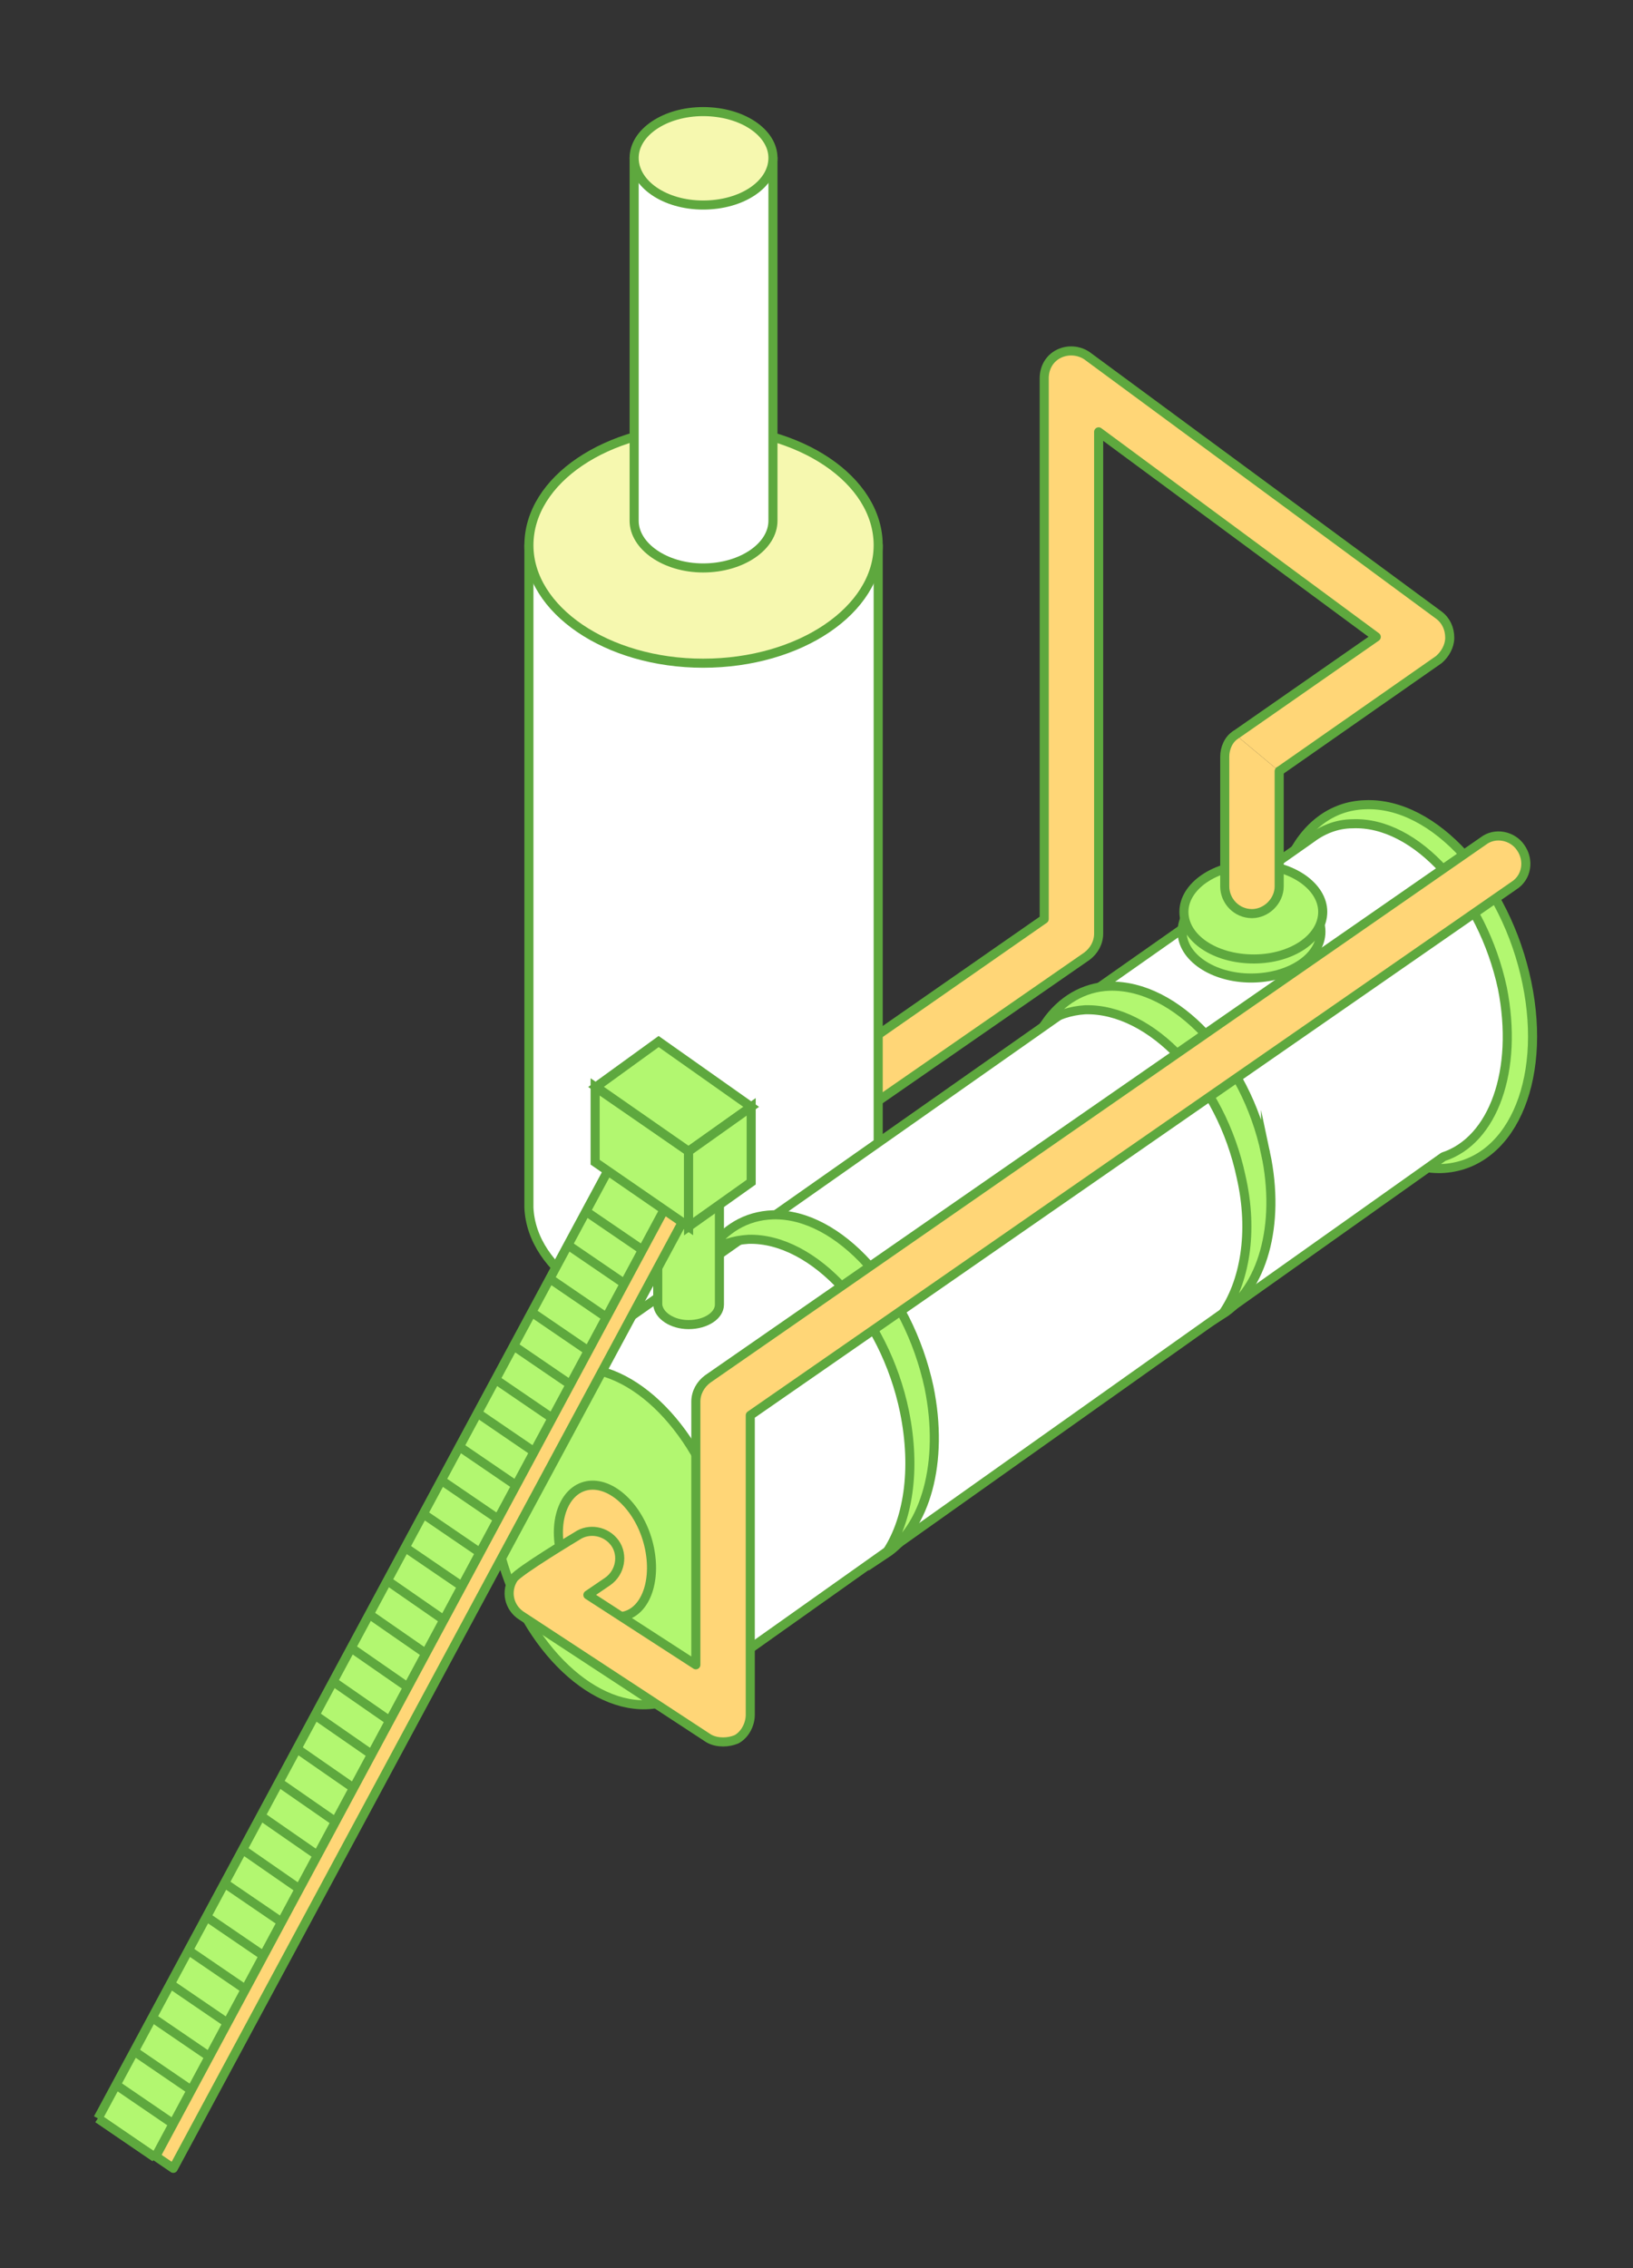 <svg version="1.2" xmlns="http://www.w3.org/2000/svg" viewBox="0 0 180 250" width="180" height="250">
	<rect x="0" y="0" width="180" height="250" fill="#333333" stroke="none"/>
	<title>f_018654258809c6ee-ai</title>
	<style>
		.s0 { fill: #ffd677;stroke: #5ea83e;stroke-linecap: round;stroke-linejoin: round } 
		.s1 { fill: #ffffff;stroke: #5ea83e;stroke-linecap: round;stroke-linejoin: round } 
		.s2 { fill: #f6f8af;stroke: #5ea83e;stroke-linecap: round;stroke-linejoin: round } 
		.s3 { fill: #b2f770;stroke: #5ea83e;stroke-miterlimit:10 } 
		.s4 { fill: none;stroke: #000000;stroke-linecap: round;stroke-linejoin: round } 
		.s5 { fill: none;stroke: #000000;stroke-linejoin: round } 
		.s6 { opacity: .3;fill: none;stroke: #000000;stroke-miterlimit:10 } 
	</style>
	<g id="Слой 1">
	</g>
	<g id="Слой 2">
		<g id="&lt;Group&gt;">
		</g>
		<path id="&lt;Path&gt;" class="s0" d="m136.2 81l15.5-10.8-30.6-22.6v55.3c0 1-0.5 1.9-1.3 2.5l-32.9 22.8c-0.5 0.3-1.1 0.5-1.7 0.5-0.9 0-1.9-0.4-2.5-1.3-0.9-1.3-0.6-3.2 0.8-4.1l31.6-22v-59.6c0-1.2 0.6-2.2 1.6-2.7 1-0.5 2.2-0.4 3.1 0.2l38.8 28.6c0.8 0.6 1.2 1.5 1.2 2.5 0 0.9-0.5 1.8-1.2 2.4l-17.6 12.3"/>
		<path id="&lt;Path&gt;" class="s1" d="m58.3 60.1v73c0.3 7 8.8 12.6 19.2 12.6 10.5 0 19-5.6 19.3-12.6v-73z"/>
		<path id="&lt;Path&gt;" class="s2" d="m96.8 60.1c0 7.1-8.6 13-19.3 13-10.6 0-19.2-5.9-19.2-13 0-7.2 8.6-13 19.2-13 10.7 0 19.3 5.8 19.3 13z"/>
		<path id="&lt;Path&gt;" class="s1" d="m69.9 17.4v40c0 2.8 3.4 5.2 7.6 5.2 4.3 0 7.7-2.4 7.7-5.2v-40z"/>
		<path id="&lt;Path&gt;" class="s2" d="m85.2 17.4c0 2.9-3.4 5.2-7.7 5.2-4.2 0-7.6-2.3-7.6-5.2 0-2.8 3.4-5.1 7.6-5.1 4.3 0 7.7 2.3 7.7 5.1z"/>
		<path id="&lt;Path&gt;" class="s3" d="m168.3 108.3c2.3 11.1-1.9 20.2-9.4 20.5-7.5 0.2-15.5-8.5-17.8-19.6-2.3-11.1 1.9-20.3 9.4-20.5 7.6-0.3 15.5 8.5 17.8 19.6z"/>
		<path id="&lt;Path&gt;" class="s1" d="m165.6 108.9c-2.2-10.2-9.5-18.4-16.5-18.1-1.8 0-3.4 0.7-4.7 1.7l-84.1 59.1 17.6 33.5 81.2-57.6c5.5-1.8 8.3-9.5 6.5-18.6z"/>
		<path id="&lt;Path&gt;" class="s3" d="m102.4 152.9c-2.3-10.7-10-19.2-17.2-19-3 0.1-5.4 1.6-7.1 4.1 1.3-0.8 2.7-1.3 4.4-1.4 7.2-0.2 15 8.3 17.2 19 1.3 6.4 0.4 12.1-2.1 15.7 4.4-2.9 6.5-10.1 4.8-18.4z"/>
		<path id="&lt;Path&gt;" class="s3" d="m72.5 130.9v12.9c0.1 1.2 1.6 2.2 3.4 2.2 1.9 0 3.4-1 3.4-2.2v-12.9z"/>
		<path id="&lt;Path&gt;" class="s3" d="m79.3 130.9c0 1.3-1.5 2.3-3.4 2.3-1.9 0-3.4-1-3.4-2.3 0-1.3 1.5-2.3 3.4-2.3 1.9 0 3.4 1 3.4 2.3z"/>
		<g id="&lt;Group&gt;">
		</g>
		<g id="&lt;Group&gt;">
		</g>
		<path id="&lt;Path&gt;" class="s3" d="m80 168.9c2.1 10.3-1.8 18.8-8.8 19-6.9 0.2-14.3-7.9-16.4-18.1-2.1-10.3 1.8-18.8 8.7-19 7-0.2 14.3 7.9 16.5 18.1z"/>
		<path id="&lt;Path&gt;" class="s0" d="m71.6 170.7c0.8 4-0.7 7.4-3.4 7.5-2.7 0-5.6-3.1-6.4-7.1-0.9-4 0.7-7.3 3.4-7.4 2.7-0.1 5.6 3 6.4 7z"/>
		<path id="&lt;Path&gt;" class="s3" d="m139.5 127.1c-2.2-10.4-9.9-18.6-17.2-18.4-2.9 0.1-5.3 1.6-7 4 1.2-0.8 2.7-1.3 4.3-1.4 7.3-0.2 15 8 17.2 18.4 1.4 6.1 0.4 11.7-2.1 15.2 4.4-2.8 6.5-9.8 4.8-17.8z"/>
		<path id="&lt;Path&gt;" class="s3" d="m145.6 102.7c0 2.8-3.4 5.1-7.7 5.1-4.2 0-7.6-2.3-7.6-5.1 0-2.9 3.4-5.2 7.6-5.2 4.3 0 7.7 2.3 7.7 5.2z"/>
		<path id="&lt;Path&gt;" class="s4" d=""/>
		<g id="&lt;Group&gt;">
			<g id="&lt;Group&gt;">
			</g>
		</g>
		<g id="&lt;Group&gt;">
		</g>
		<path id="&lt;Path&gt;" class="s5" d=""/>
		<path id="&lt;Path&gt;" class="s0" d="m75.7 133.8l-6.3-4.3-56.6 105.2 6.3 4.3z"/>
		<path id="&lt;Path&gt;" class="s3" d="m17.1 237.8l56.5-105.2-6.2-4.3-56.6 105.2"/>
		<path id="&lt;Path&gt;" class="s3" d="m10.8 233.5l6.3 4.3"/>
		<path id="&lt;Path&gt;" class="s3" d="m10.8 233.5l6.3 4.3"/>
		<path id="&lt;Path&gt;" class="s3" d="m12.8 229.8l6.3 4.3"/>
		<path id="&lt;Path&gt;" class="s3" d="m14.8 226.1l6.3 4.3"/>
		<path id="&lt;Path&gt;" class="s3" d="m16.8 222.4l6.3 4.3"/>
		<path id="&lt;Path&gt;" class="s3" d="m18.8 218.7l6.3 4.3"/>
		<path id="&lt;Path&gt;" class="s3" d="m20.8 215l6.3 4.3"/>
		<path id="&lt;Path&gt;" class="s3" d="m22.8 211.3l6.3 4.3"/>
		<path id="&lt;Path&gt;" class="s3" d="m24.8 207.6l6.3 4.3"/>
		<path id="&lt;Path&gt;" class="s3" d="m26.8 203.9l6.2 4.3"/>
		<path id="&lt;Path&gt;" class="s3" d="m28.8 200.2l6.2 4.3"/>
		<path id="&lt;Path&gt;" class="s3" d="m30.8 196.5l6.2 4.3"/>
		<path id="&lt;Path&gt;" class="s3" d="m32.8 192.8l6.2 4.3"/>
		<path id="&lt;Path&gt;" class="s3" d="m34.8 189.1l6.2 4.3"/>
		<path id="&lt;Path&gt;" class="s3" d="m36.8 185.4l6.2 4.3"/>
		<path id="&lt;Path&gt;" class="s3" d="m38.8 181.7l6.2 4.3"/>
		<path id="&lt;Path&gt;" class="s3" d="m40.8 178l6.2 4.3"/>
		<path id="&lt;Path&gt;" class="s3" d="m42.8 174.3l6.2 4.3"/>
		<path id="&lt;Path&gt;" class="s3" d="m44.7 170.6l6.3 4.3"/>
		<path id="&lt;Path&gt;" class="s3" d="m46.7 166.9l6.3 4.3"/>
		<path id="&lt;Path&gt;" class="s3" d="m48.7 163.2l6.3 4.3"/>
		<path id="&lt;Path&gt;" class="s3" d="m50.7 159.5l6.3 4.3"/>
		<path id="&lt;Path&gt;" class="s3" d="m52.7 155.8l6.3 4.3"/>
		<path id="&lt;Path&gt;" class="s3" d="m54.7 152.1l6.3 4.3"/>
		<path id="&lt;Path&gt;" class="s3" d="m56.7 148.4l6.3 4.3"/>
		<path id="&lt;Path&gt;" class="s3" d="m58.7 144.7l6.3 4.3"/>
		<path id="&lt;Path&gt;" class="s3" d="m60.7 141l6.3 4.3"/>
		<path id="&lt;Path&gt;" class="s3" d="m62.7 137.3l6.3 4.3"/>
		<path id="&lt;Path&gt;" class="s3" d="m64.7 133.6l6.3 4.3"/>
		<path id="&lt;Path&gt;" class="s3" d="m145.8 100.5c0 2.9-3.4 5.2-7.6 5.2-4.3 0-7.7-2.3-7.7-5.2 0-2.8 3.4-5.2 7.7-5.2 4.2 0 7.6 2.4 7.6 5.2z"/>
		<path id="&lt;Path&gt;" class="s0" d="m141 85v12.7c0 1.6-1.4 3-3 3-1.7 0-3-1.4-3-3v-14.3c0-0.9 0.4-1.9 1.2-2.4"/>
		<path id="&lt;Path&gt;" class="s0" d="m167.6 93.4c-0.9-1.3-2.8-1.7-4.1-0.7l-85.5 59.3c-0.8 0.6-1.3 1.5-1.3 2.5v29l-11.9-7.7 2.2-1.5c1.4-1 1.7-2.9 0.8-4.2-1-1.4-2.9-1.7-4.2-0.8 0 0-6.5 3.9-7 4.7-0.9 1.4-0.5 3.2 0.9 4.1l20.6 13.5c0.5 0.3 1.1 0.4 1.6 0.4q0.8 0 1.5-0.3c0.9-0.5 1.5-1.6 1.5-2.7v-33l84.2-58.4c1.4-0.9 1.7-2.8 0.7-4.2z"/>
		<path id="&lt;Path&gt;" class="s3" d="m75.9 135.2l-10.3-7.1v-8.3l10.3 7.1z"/>
		<path id="&lt;Path&gt;" class="s3" d="m65.7 119.8l6.9-5 10.2 7.2-6.9 4.9z"/>
		<path id="&lt;Path&gt;" class="s3" d="m75.9 135.2l6.9-4.9v-8.3l-6.9 4.9z"/>
		<path id="&lt;Path&gt;" class="s0" d=""/>
		<g id="&lt;Group&gt;">
		</g>
	</g>
	<g id="Слой 3" style="display: none">
		<path id="&lt;Path&gt;" class="s6" d="m132.4 492.8l929.4-650.8"/>
		<path id="&lt;Path&gt;" class="s6" d="m132.4 520.6l929.4-650.7"/>
		<path id="&lt;Path&gt;" class="s6" d="m132.4 548.5l929.4-650.8"/>
		<path id="&lt;Path&gt;" class="s6" d="m132.4 576.3l929.4-650.7"/>
		<path id="&lt;Path&gt;" class="s6" d="m132.4 604.2l929.4-650.8"/>
		<path id="&lt;Path&gt;" class="s6" d="m132.4 632l929.4-650.7"/>
		<path id="&lt;Path&gt;" class="s6" d="m132.4 659.9l929.4-650.8"/>
		<path id="&lt;Path&gt;" class="s6" d="m132.4 687.7l929.4-650.7"/>
		<path id="&lt;Path&gt;" class="s6" d="m132.4 715.6l929.4-650.7"/>
		<path id="&lt;Path&gt;" class="s6" d="m132.4 743.5l929.4-650.8"/>
		<path id="&lt;Path&gt;" class="s6" d="m132.4 771.3l929.4-650.7"/>
		<path id="&lt;Path&gt;" class="s6" d="m132.4 799.2l929.4-650.8"/>
		<path id="&lt;Path&gt;" class="s6" d="m132.4 827l929.4-650.7"/>
		<path id="&lt;Path&gt;" class="s6" d="m132.4 854.9l929.4-650.8"/>
		<path id="&lt;Path&gt;" class="s6" d="m132.4 882.7l929.4-650.7"/>
		<path id="&lt;Path&gt;" class="s6" d="m132.4 910.6l929.4-650.8"/>
		<path id="&lt;Path&gt;" class="s6" d="m132.4 938.4l929.4-650.7"/>
		<path id="&lt;Path&gt;" class="s6" d="m132.4 966.3l929.4-650.7"/>
		<path id="&lt;Path&gt;" class="s6" d="m132.4 994.2l929.4-650.8"/>
		<path id="&lt;Path&gt;" class="s6" d="m132.4 1022l929.4-650.7"/>
		<path id="&lt;Path&gt;" class="s6" d="m132.4 1049.9l929.4-650.8"/>
		<path id="&lt;Path&gt;" class="s6" d="m132.4 1077.7l929.4-650.7"/>
		<path id="&lt;Path&gt;" class="s6" d="m132.4 1105.6l929.4-650.8"/>
		<path id="&lt;Path&gt;" class="s6" d="m132.4 1133.4l929.4-650.7"/>
		<path id="&lt;Path&gt;" class="s6" d="m132.4 1161.3l929.4-650.8"/>
		<path id="&lt;Path&gt;" class="s6" d="m132.4 1189.1l929.4-650.7"/>
		<path id="&lt;Path&gt;" class="s6" d="m132.4 1217l929.4-650.7"/>
		<path id="&lt;Path&gt;" class="s6" d="m132.4 1244.9l929.4-650.8"/>
		<path id="&lt;Path&gt;" class="s6" d="m132.4 1272.7l929.4-650.7"/>
		<path id="&lt;Path&gt;" class="s6" d="m132.4 1300.6l929.4-650.8"/>
		<path id="&lt;Path&gt;" class="s6" d="m132.4 1328.4l929.4-650.7"/>
		<path id="&lt;Path&gt;" class="s6" d="m132.4 1356.3l929.4-650.8"/>
		<path id="&lt;Path&gt;" class="s6" d="m132.4 1384.1l929.4-650.7"/>
		<path id="&lt;Path&gt;" class="s6" d="m132.4 1412l929.4-650.8"/>
		<path id="&lt;Path&gt;" class="s6" d="m132.4 1439.8l929.4-650.7"/>
		<path id="&lt;Path&gt;" class="s6" d="m132.4 1467.7l929.4-650.7"/>
		<path id="&lt;Path&gt;" class="s6" d="m1061.8 492.8l-929.4-650.8"/>
		<path id="&lt;Path&gt;" class="s6" d="m1061.8 520.6l-929.4-650.7"/>
		<path id="&lt;Path&gt;" class="s6" d="m1061.8 548.5l-929.4-650.8"/>
		<path id="&lt;Path&gt;" class="s6" d="m1061.8 576.3l-929.4-650.7"/>
		<path id="&lt;Path&gt;" class="s6" d="m1061.8 604.2l-929.4-650.8"/>
		<path id="&lt;Path&gt;" class="s6" d="m1061.8 632l-929.4-650.7"/>
		<path id="&lt;Path&gt;" class="s6" d="m1061.8 659.9l-929.4-650.8"/>
		<path id="&lt;Path&gt;" class="s6" d="m1061.8 687.7l-929.4-650.7"/>
		<path id="&lt;Path&gt;" class="s6" d="m1061.8 715.6l-929.4-650.7"/>
		<path id="&lt;Path&gt;" class="s6" d="m1061.8 743.5l-929.4-650.8"/>
		<path id="&lt;Path&gt;" class="s6" d="m1061.8 771.3l-929.4-650.7"/>
		<path id="&lt;Path&gt;" class="s6" d="m1061.8 799.2l-929.4-650.8"/>
		<path id="&lt;Path&gt;" class="s6" d="m1061.8 827l-929.4-650.7"/>
		<path id="&lt;Path&gt;" class="s6" d="m1061.8 854.9l-929.4-650.8"/>
		<path id="&lt;Path&gt;" class="s6" d="m1061.8 882.7l-929.4-650.7"/>
		<path id="&lt;Path&gt;" class="s6" d="m1061.8 910.6l-929.4-650.8"/>
		<path id="&lt;Path&gt;" class="s6" d="m1061.8 938.4l-929.4-650.7"/>
		<path id="&lt;Path&gt;" class="s6" d="m1061.8 966.3l-929.4-650.7"/>
		<path id="&lt;Path&gt;" class="s6" d="m1061.8 994.2l-929.4-650.8"/>
		<path id="&lt;Path&gt;" class="s6" d="m1061.8 1022l-929.4-650.7"/>
		<path id="&lt;Path&gt;" class="s6" d="m1061.8 1049.9l-929.4-650.8"/>
		<path id="&lt;Path&gt;" class="s6" d="m1061.8 1077.7l-929.4-650.7"/>
		<path id="&lt;Path&gt;" class="s6" d="m1061.8 1105.6l-929.4-650.8"/>
		<path id="&lt;Path&gt;" class="s6" d="m1061.8 1133.4l-929.4-650.7"/>
		<path id="&lt;Path&gt;" class="s6" d="m1061.8 1161.3l-929.4-650.8"/>
		<path id="&lt;Path&gt;" class="s6" d="m1061.8 1189.1l-929.4-650.7"/>
		<path id="&lt;Path&gt;" class="s6" d="m1061.8 1217l-929.4-650.7"/>
		<path id="&lt;Path&gt;" class="s6" d="m1061.8 1244.9l-929.4-650.8"/>
		<path id="&lt;Path&gt;" class="s6" d="m1061.8 1272.7l-929.4-650.7"/>
		<path id="&lt;Path&gt;" class="s6" d="m1061.8 1300.6l-929.4-650.8"/>
		<path id="&lt;Path&gt;" class="s6" d="m1061.8 1328.4l-929.4-650.7"/>
		<path id="&lt;Path&gt;" class="s6" d="m1061.8 1356.3l-929.4-650.8"/>
		<path id="&lt;Path&gt;" class="s6" d="m1061.8 1384.1l-929.4-650.7"/>
		<path id="&lt;Path&gt;" class="s6" d="m1061.8 1412l-929.4-650.8"/>
		<path id="&lt;Path&gt;" class="s6" d="m1061.8 1439.8l-929.4-650.7"/>
		<path id="&lt;Path&gt;" class="s6" d="m1061.8 1467.7l-929.4-650.7"/>
	</g>
</svg>